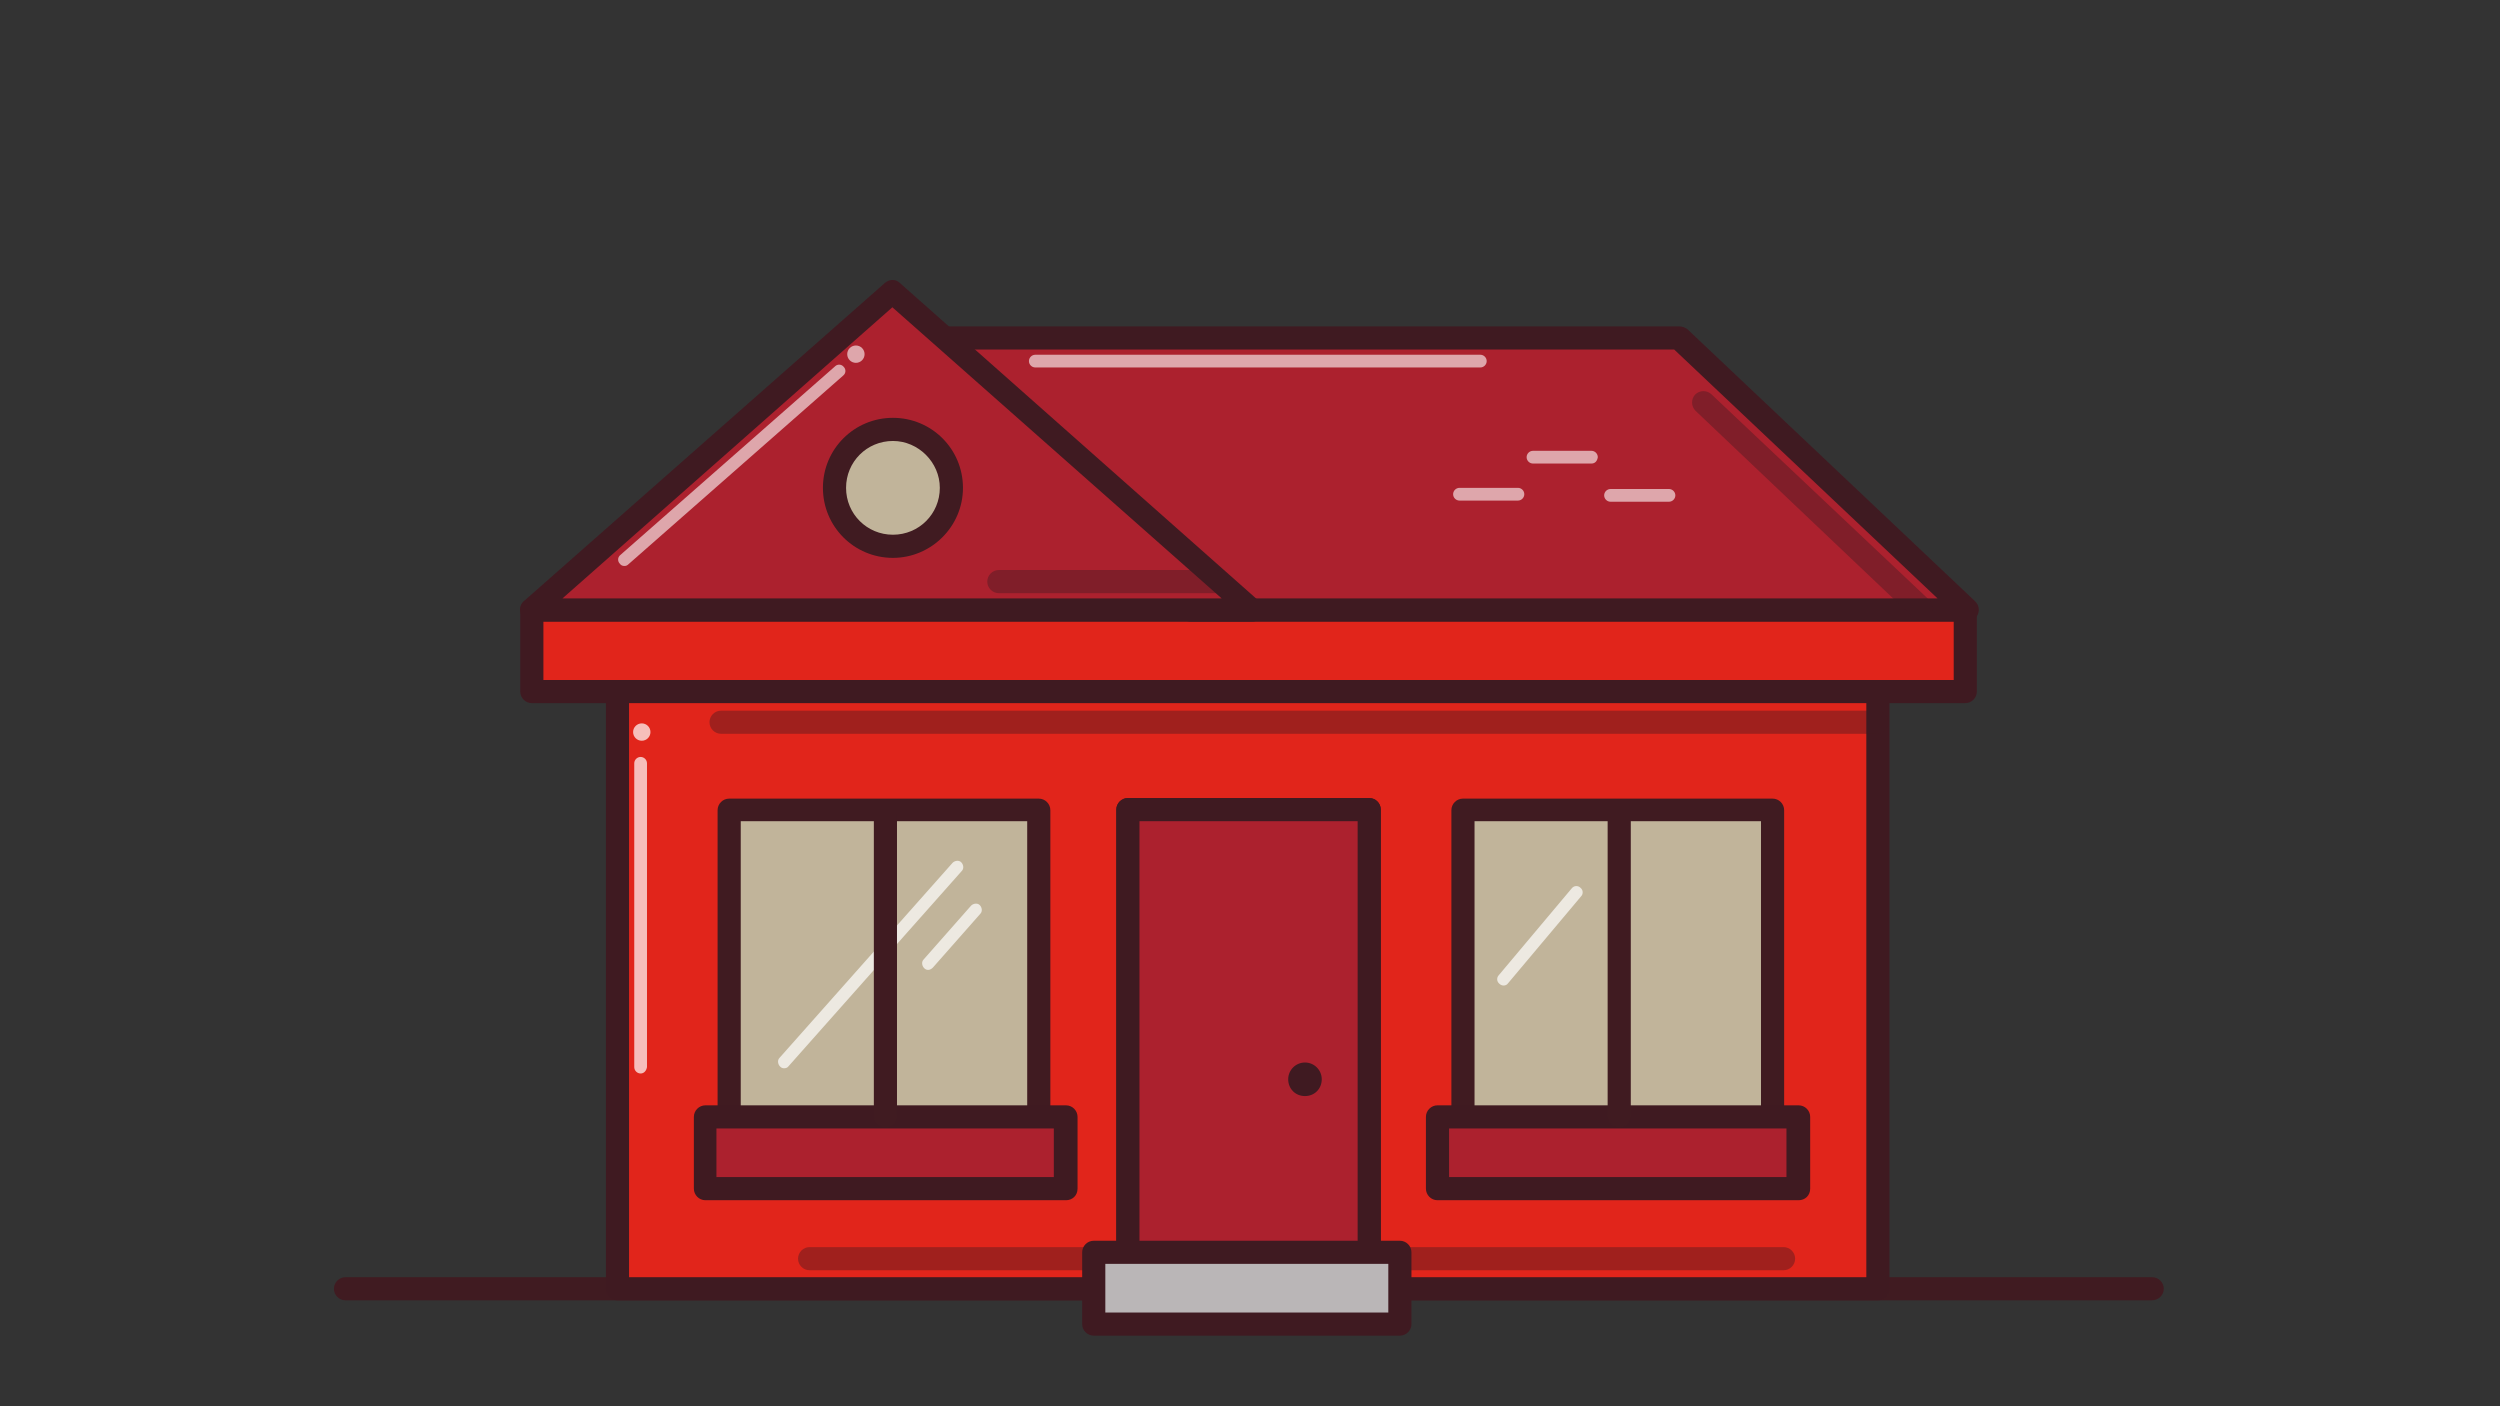 <?xml version="1.0" encoding="utf-8"?>
<!-- Generator: Adobe Illustrator 23.0.1, SVG Export Plug-In . SVG Version: 6.00 Build 0)  -->
<svg version="1.1" id="Layer_1" xmlns="http://www.w3.org/2000/svg" xmlns:xlink="http://www.w3.org/1999/xlink" x="0px" y="0px"
	 width="432px" height="243px" viewBox="0 0 432 243" style="enable-background:new 0 0 432 243;" xml:space="preserve">
<rect x="0" y="0" width="432" height="243" fill="#333333" stroke="none"/>
<style type="text/css">
	.st0{fill:#401B21;}
	.st1{fill:#AC212E;}
	.st2{fill:#3F1A21;}
	.st3{fill:#E1251B;}
	.st4{opacity:0.6;fill:#FFFFFF;enable-background:new    ;}
	.st5{opacity:0.4;fill:#401B21;enable-background:new    ;}
	.st6{fill:#AB212E;}
	.st7{fill:#3E1A21;}
	.st8{fill-rule:evenodd;clip-rule:evenodd;fill:#3F1A21;}
	.st9{fill:#C1B49A;}
	.st10{opacity:0.7;}
	.st11{fill:#FFFFFF;}
	.st12{opacity:0.4;fill:#3F1A21;enable-background:new    ;}
	.st13{opacity:0.6;}
	.st14{fill:none;stroke:#401B21;stroke-width:2.478;stroke-linecap:round;stroke-linejoin:round;stroke-miterlimit:22.926;}
	.st15{fill:#BAB6B7;}
	.st16{opacity:0.4;}
	.st17{fill:#BA8750;}
	.st18{fill:#E1DACD;}
	.st19{opacity:0.7;fill:#FFFFFF;enable-background:new    ;}
	.st20{fill:#666666;}
	.st21{fill:none;stroke:#FFFFFF;stroke-width:1.343;stroke-linecap:round;stroke-linejoin:round;stroke-miterlimit:22.926;}
</style>
<g>
	<path class="st0" d="M371.8,224.7H59.7c-1.1,0-2-0.9-2-2s0.9-2,2-2h312.2c1.1,0,2,0.9,2,2S373,224.7,371.8,224.7z"/>
	<g>
		<g>
			<g>
				<g>
					<g>
						<rect x="91.9" y="105.4" class="st3" width="247.7" height="14.1"/>
						<path class="st2" d="M339.6,121.5H91.9c-1.1,0-2-0.9-2-2v-14.1c0-1.1,0.9-2,2-2h247.7c1.1,0,2,0.9,2,2v14.1
							C341.6,120.6,340.7,121.5,339.6,121.5z M93.9,117.5h243.7v-10.1H93.9V117.5z"/>
					</g>
					<g>
						<rect x="106.7" y="119.5" class="st3" width="217.8" height="103.2"/>
						<path class="st2" d="M324.5,224.7H106.7c-1.1,0-2-0.9-2-2V119.5c0-1.1,0.9-2,2-2h217.8c1.1,0,2,0.9,2,2v103.2
							C326.5,223.8,325.6,224.7,324.5,224.7z M108.7,220.7h213.8v-99.2H108.7V220.7z"/>
					</g>
					<g>
						<g>
							<rect x="194.9" y="139.9" class="st1" width="41.7" height="82.6"/>
							<path class="st2" d="M236.6,224.5h-41.7c-1.1,0-2-0.9-2-2v-82.6c0-1.1,0.9-2,2-2h41.7c1.1,0,2,0.9,2,2v82.6
								C238.6,223.6,237.7,224.5,236.6,224.5z M196.9,220.5h37.7v-78.6h-37.7V220.5z"/>
						</g>
					</g>
					<path class="st8" d="M225.5,189.4c1.7,0,2.9-1.3,2.9-2.9s-1.3-2.9-2.9-2.9s-2.9,1.3-2.9,2.9S223.8,189.4,225.5,189.4z"/>
					<g>
						<g>
							<rect x="194.9" y="139.9" class="st1" width="41.7" height="82.6"/>
							<path class="st2" d="M236.6,224.5h-41.7c-1.1,0-2-0.9-2-2v-82.6c0-1.1,0.9-2,2-2h41.7c1.1,0,2,0.9,2,2v82.6
								C238.6,223.6,237.7,224.5,236.6,224.5z M196.9,220.5h37.7v-78.6h-37.7V220.5z"/>
						</g>
					</g>
					<g>
						<g>
							<rect x="126" y="139.9" class="st9" width="53.5" height="57.7"/>
							<path class="st0" d="M179.5,199.7H126c-1.1,0-2-0.9-2-2v-57.7c0-1.1,0.9-2,2-2h53.5c1.1,0,2,0.9,2,2v57.7
								C181.5,198.8,180.6,199.7,179.5,199.7z M128,195.6h49.5v-53.7H128V195.6z"/>
						</g>
						<g>
							<rect x="121.8" y="193" class="st1" width="62.4" height="12.4"/>
							<path class="st2" d="M184.2,207.4h-62.3c-1.1,0-2-0.9-2-2V193c0-1.1,0.9-2,2-2h62.3c1.1,0,2,0.9,2,2v12.4
								C186.2,206.6,185.3,207.4,184.2,207.4z M123.8,203.4h58.3V195h-58.3V203.4z"/>
						</g>
					</g>
					<g>
						<g>
							<rect x="252.8" y="139.9" class="st9" width="53.5" height="57.7"/>
							<path class="st0" d="M306.3,199.7h-53.5c-1.1,0-2-0.9-2-2v-57.7c0-1.1,0.9-2,2-2h53.5c1.1,0,2,0.9,2,2v57.7
								C308.3,198.8,307.4,199.7,306.3,199.7z M254.8,195.6h49.5v-53.7h-49.5V195.6z"/>
						</g>
						<g>
							<rect x="248.4" y="193" class="st1" width="62.4" height="12.4"/>
							<path class="st2" d="M310.8,207.4h-62.4c-1.1,0-2-0.9-2-2V193c0-1.1,0.9-2,2-2h62.4c1.1,0,2,0.9,2,2v12.4
								C312.8,206.6,311.9,207.4,310.8,207.4z M250.4,203.4h58.3V195h-58.3V203.4z"/>
						</g>
					</g>
					<path class="st5" d="M308.2,219.5h-71c-1.1,0-2-0.9-2-2s0.9-2,2-2h71c1.1,0,2,0.9,2,2S309.3,219.5,308.2,219.5z"/>
					<path class="st5" d="M192.8,219.5h-52.9c-1.1,0-2-0.9-2-2s0.9-2,2-2h52.9c1.1,0,2,0.9,2,2S193.9,219.5,192.8,219.5z"/>
					<path class="st5" d="M324.2,126.8H124.6c-1.1,0-2-0.9-2-2s0.9-2,2-2h199.7c1.1,0,2,0.9,2,2S325.4,126.8,324.2,126.8z"/>
					<g class="st10">
						<path class="st11" d="M110.7,185.5c-0.6,0-1.1-0.5-1.1-1.1v-52.5c0-0.6,0.5-1.1,1.1-1.1c0.6,0,1.1,0.5,1.1,1.1v52.5
							C111.7,185,111.3,185.5,110.7,185.5z"/>
						<circle class="st11" cx="110.9" cy="126.5" r="1.5"/>
						<path class="st11" d="M135.5,184.6c-0.3,0-0.5-0.1-0.7-0.3c-0.4-0.4-0.5-1.1-0.1-1.5l29.9-33.7c0.4-0.4,1.1-0.5,1.5-0.1
							c0.4,0.4,0.5,1.1,0.1,1.5l-29.9,33.7C136.1,184.5,135.8,184.6,135.5,184.6z"/>
						<path class="st11" d="M160.4,167.6c-0.3,0-0.5-0.1-0.7-0.3c-0.4-0.4-0.5-1.1-0.1-1.5l8.2-9.3c0.4-0.4,1.1-0.5,1.5-0.1
							c0.4,0.4,0.5,1.1,0.1,1.5l-8.2,9.3C161,167.4,160.7,167.6,160.4,167.6z"/>
						<path class="st11" d="M259.8,170.3c-0.2,0-0.5-0.1-0.7-0.3c-0.5-0.4-0.5-1.1-0.1-1.5l12.6-15c0.4-0.5,1.1-0.5,1.5-0.1
							c0.5,0.4,0.5,1.1,0.1,1.5l-12.6,15C260.4,170.2,260.1,170.3,259.8,170.3z"/>
					</g>
					<g>
						<path class="st12" d="M312.2,94.8h-10.5c-1.1,0-2-0.9-2-2s0.9-2,2-2h10.5c1.1,0,2,0.9,2,2S313.3,94.8,312.2,94.8z"/>
						<path class="st12" d="M284.9,94.8h-10.5c-1.1,0-2-0.9-2-2s0.9-2,2-2h10.5c1.1,0,2,0.9,2,2S286,94.8,284.9,94.8z"/>
						<path class="st12" d="M298.3,84.4h-10.5c-1.1,0-2-0.9-2-2s0.9-2,2-2h10.5c1.1,0,2,0.9,2,2S299.4,84.4,298.3,84.4z"/>
					</g>
					<path class="st8" d="M225.5,189.4c1.7,0,2.9-1.3,2.9-2.9s-1.3-2.9-2.9-2.9s-2.9,1.3-2.9,2.9S223.8,189.4,225.5,189.4z"/>
					<g>
						<polygon class="st1" points="290.1,58.4 153,58.4 205.7,105.4 339.8,105.4 						"/>
						<path class="st2" d="M339.8,107.4H205.7c-0.5,0-1-0.2-1.3-0.5l-52.7-47c-0.6-0.6-0.8-1.4-0.5-2.2c0.3-0.8,1-1.3,1.9-1.3h137.1
							c0.5,0,1,0.2,1.4,0.5l49.7,47c0.6,0.6,0.8,1.4,0.5,2.2S340.7,107.4,339.8,107.4z M206.4,103.4h128.4l-45.5-43H158.2
							L206.4,103.4z"/>
					</g>
					<g>
						<polygon class="st1" points="154.3,50.4 216.4,105.4 91.9,105.4 						"/>
						<path class="st2" d="M216.4,107.4H91.9c-0.8,0-1.6-0.5-1.9-1.3c-0.3-0.8-0.1-1.7,0.5-2.2l62.4-55c0.8-0.7,1.9-0.7,2.6,0
							l62.1,55c0.6,0.6,0.8,1.4,0.5,2.2C218,106.9,217.2,107.4,216.4,107.4z M97.2,103.4h113.9l-56.9-50.3L97.2,103.4z"/>
					</g>
					<path class="st5" d="M332,107.2c-0.5,0-1-0.2-1.4-0.5L293,71c-0.8-0.8-0.8-2-0.1-2.8c0.8-0.8,2-0.8,2.8-0.1l37.7,35.6
						c0.8,0.8,0.8,2,0.1,2.8C333.1,107,332.6,107.2,332,107.2z"/>
					<g class="st13">
						<path class="st11" d="M107.9,97.8c-0.3,0-0.6-0.1-0.8-0.4c-0.4-0.4-0.4-1.1,0.1-1.5l37.1-32.6c0.4-0.4,1.1-0.4,1.5,0.1
							c0.4,0.4,0.4,1.1-0.1,1.5l-37.1,32.6C108.4,97.7,108.2,97.8,107.9,97.8z"/>
						<path class="st11" d="M255.8,63.5h-76.9c-0.6,0-1.1-0.5-1.1-1.1s0.5-1.1,1.1-1.1h76.9c0.6,0,1.1,0.5,1.1,1.1
							S256.4,63.5,255.8,63.5z"/>
						<circle class="st11" cx="147.9" cy="61.2" r="1.5"/>
						<g>
							<path class="st11" d="M288.4,86.7h-10.1c-0.6,0-1.1-0.5-1.1-1.1s0.5-1.1,1.1-1.1h10.1c0.6,0,1.1,0.5,1.1,1.1
								S289,86.7,288.4,86.7z"/>
							<path class="st11" d="M262.3,86.5h-10.1c-0.6,0-1.1-0.5-1.1-1.1c0-0.6,0.5-1.1,1.1-1.1h10.1c0.6,0,1.1,0.5,1.1,1.1
								C263.4,86,262.9,86.5,262.3,86.5z"/>
							<path class="st11" d="M275,80.1h-10.1c-0.6,0-1.1-0.5-1.1-1.1c0-0.6,0.5-1.1,1.1-1.1H275c0.6,0,1.1,0.5,1.1,1.1
								C276,79.7,275.6,80.1,275,80.1z"/>
						</g>
					</g>
					<path class="st5" d="M210.3,102.5h-37.7c-1.1,0-2-0.9-2-2c0-1.1,0.9-2,2-2h37.7c1.1,0,2,0.9,2,2
						C212.3,101.7,211.4,102.5,210.3,102.5z"/>
					<g>
						<circle class="st9" cx="154.3" cy="84.3" r="10.1"/>
						<path class="st0" d="M154.3,96.4c-6.7,0-12.1-5.4-12.1-12.1c0-6.7,5.4-12.1,12.1-12.1s12.1,5.4,12.1,12.1
							C166.4,91,160.9,96.4,154.3,96.4z M154.3,76.2c-4.5,0-8.1,3.6-8.1,8.1c0,4.5,3.6,8.1,8.1,8.1s8.1-3.6,8.1-8.1
							C162.4,79.9,158.7,76.2,154.3,76.2z"/>
					</g>
					<path class="st0" d="M153,194.8c-1.1,0-2-0.9-2-2v-52.2c0-1.1,0.9-2,2-2s2,0.9,2,2v52.2C155,193.9,154.1,194.8,153,194.8z"/>
					<path class="st0" d="M279.8,194.8c-1.1,0-2-0.9-2-2v-52.5c0-1.1,0.9-2,2-2s2,0.9,2,2v52.5C281.8,193.9,280.9,194.8,279.8,194.8
						z"/>
				</g>
			</g>
		</g>
		<g>
			<rect x="189" y="216.4" class="st15" width="52.9" height="12.4"/>
			<path class="st2" d="M241.9,230.8H189c-1.1,0-2-0.9-2-2v-12.4c0-1.1,0.9-2,2-2h52.9c1.1,0,2,0.9,2,2v12.4
				C243.9,229.9,243,230.8,241.9,230.8z M191,226.8h48.9v-8.4H191V226.8z"/>
		</g>
	</g>
</g>
</svg>
